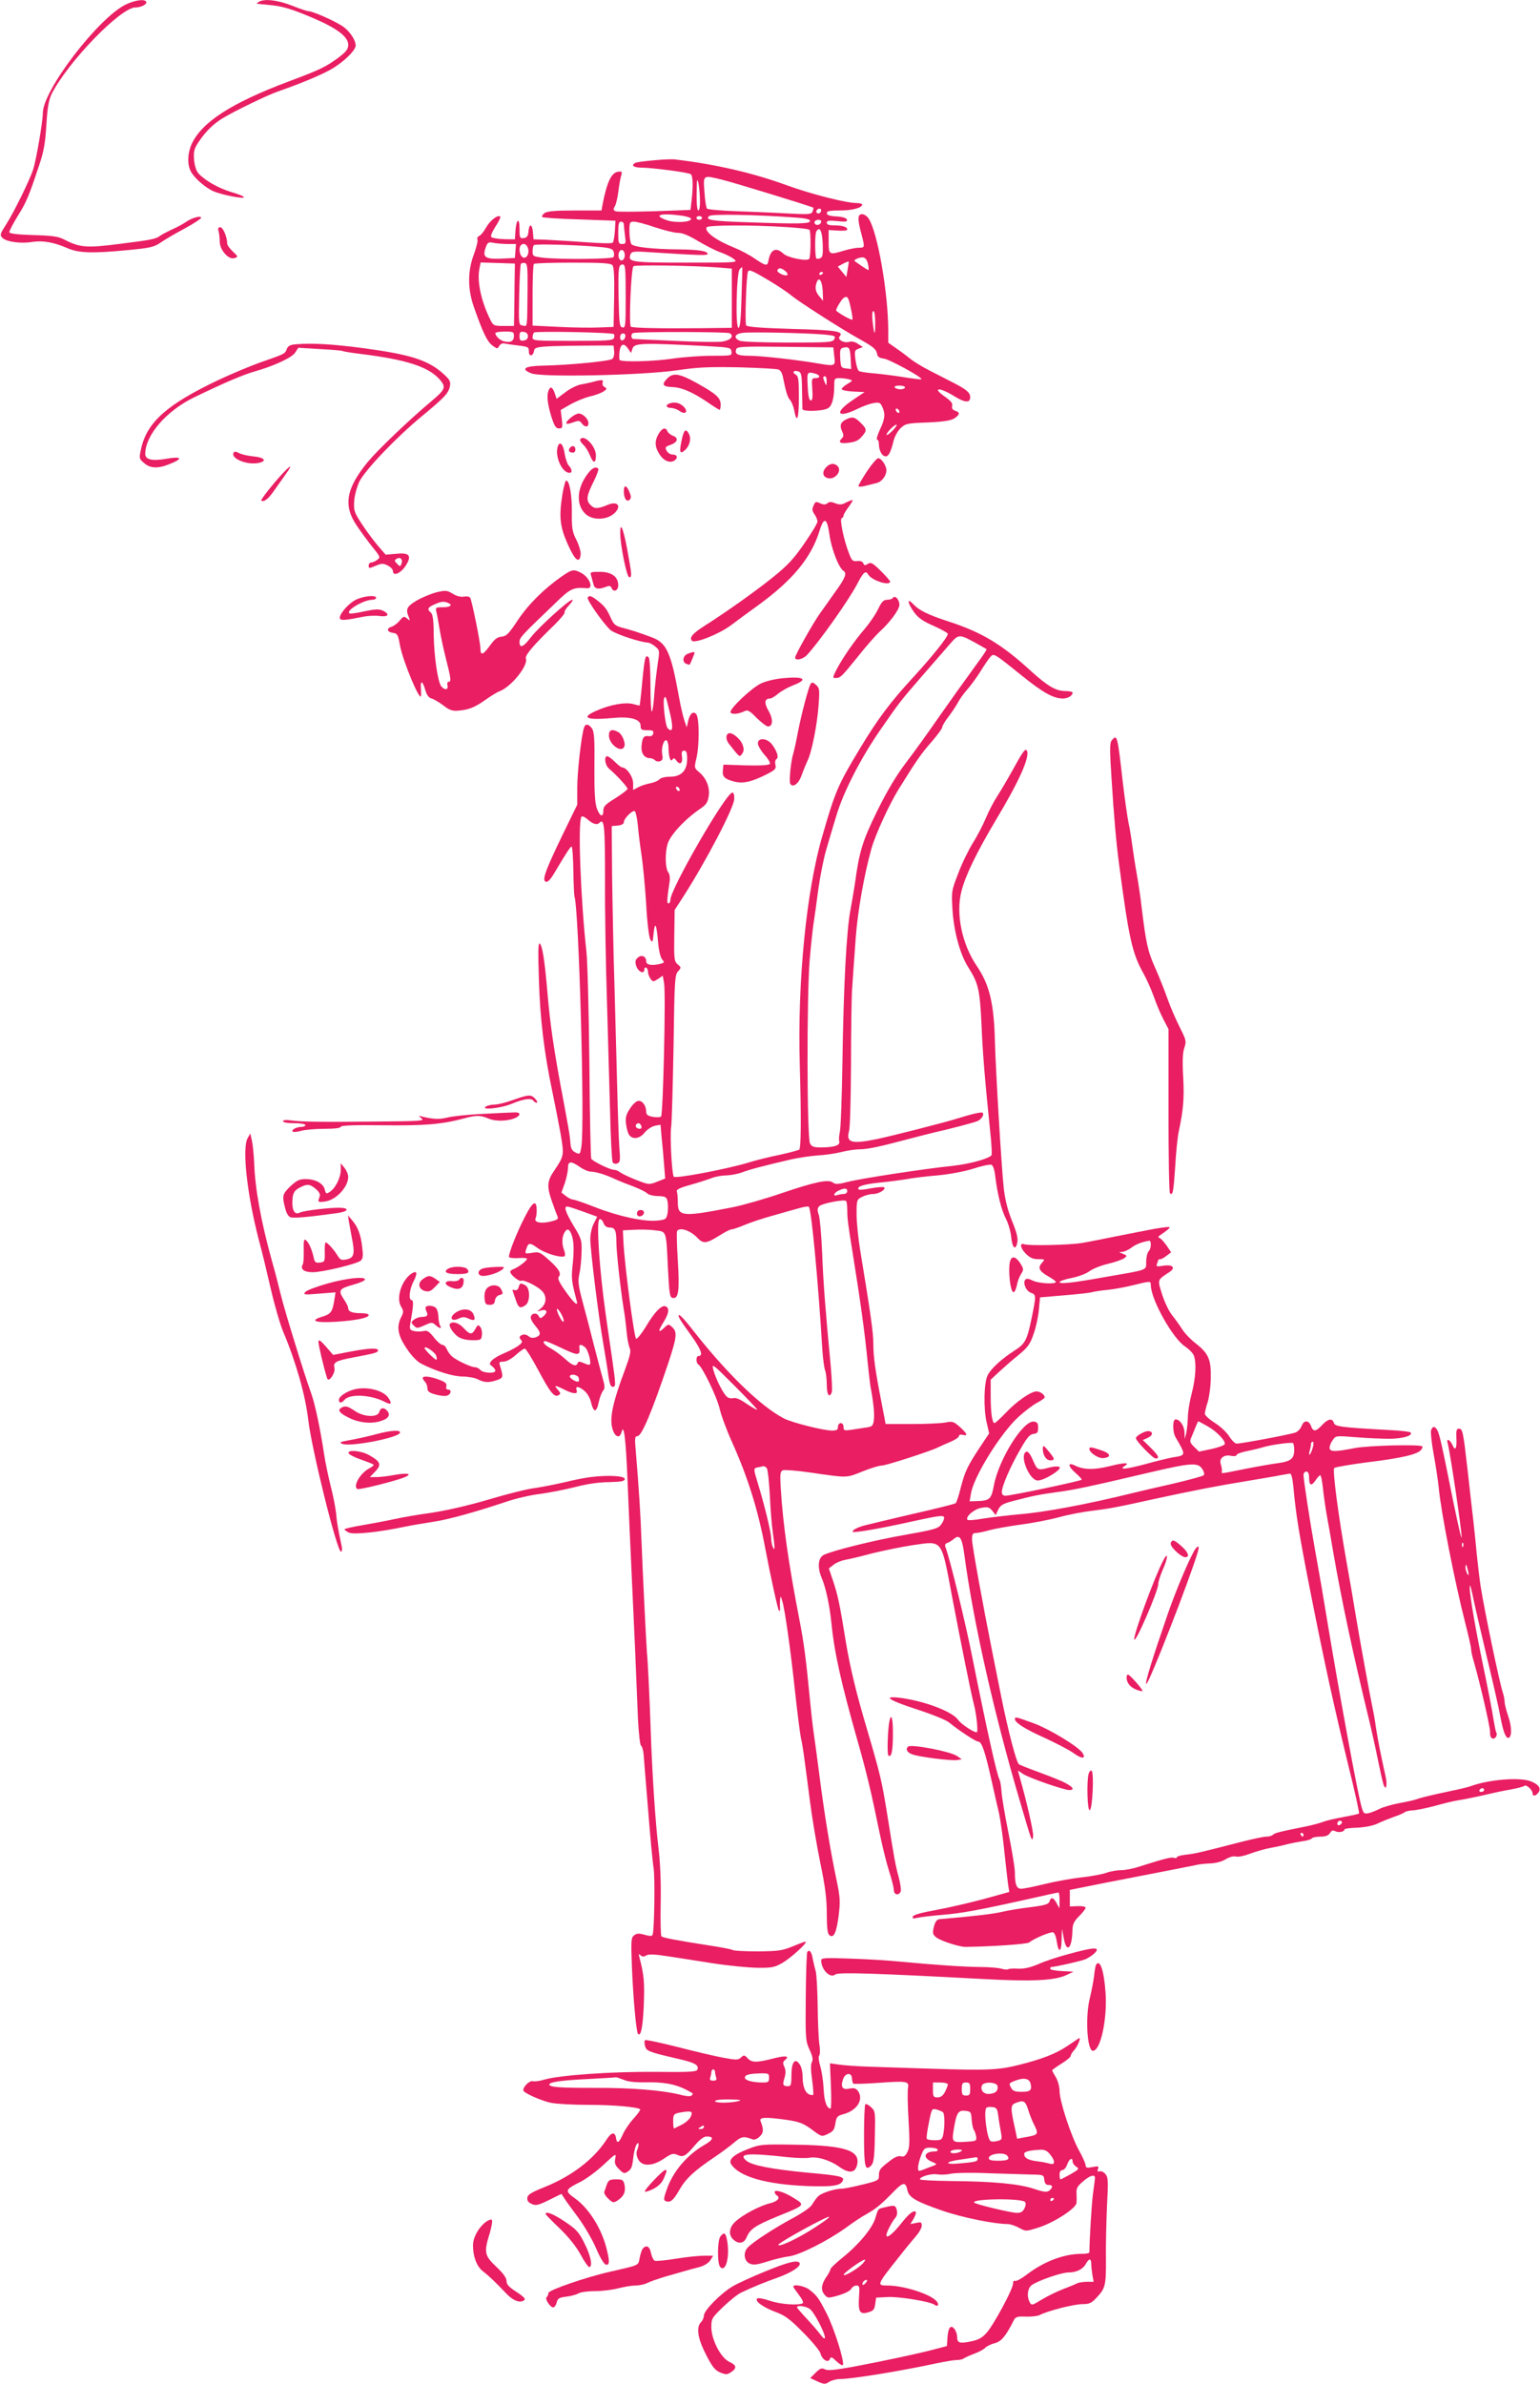 <?xml version="1.0" standalone="no"?>
<!DOCTYPE svg PUBLIC "-//W3C//DTD SVG 20010904//EN"
 "http://www.w3.org/TR/2001/REC-SVG-20010904/DTD/svg10.dtd">
<svg version="1.0" xmlns="http://www.w3.org/2000/svg"
 width="827pt" height="1280pt" viewBox="0 0 827 1280"
 preserveAspectRatio="xMidYMid meet">
<g transform="translate(0,1280) scale(0.1,-0.1)"
fill="#e91e63" stroke="none">
<path d="M678 12777 c-147 -69 -448 -461 -448 -584 0 -46 -36 -254 -52 -303
-18 -56 -104 -231 -144 -293 -34 -53 -36 -59 -21 -74 21 -21 96 -32 159 -22
58 9 116 -1 192 -34 60 -26 136 -28 329 -9 113 11 133 15 170 40 23 16 81 50
130 76 48 26 87 52 87 57 0 13 -50 0 -82 -23 -14 -10 -49 -29 -77 -41 -27 -13
-56 -28 -63 -34 -20 -16 -51 -22 -221 -43 -171 -22 -210 -19 -292 24 -33 17
-63 21 -167 24 -91 3 -128 8 -128 16 0 7 20 45 45 86 46 73 60 106 116 275 24
71 32 116 38 215 6 97 13 134 29 167 88 172 370 463 449 463 31 0 65 18 58 31
-10 15 -57 9 -107 -14z"/>
<path d="M1390 12790 c-8 -5 -13 -10 -10 -10 3 -1 30 -3 60 -6 78 -7 121 -20
244 -72 128 -55 186 -100 186 -142 0 -24 -10 -37 -52 -69 -70 -51 -96 -64
-267 -128 -309 -116 -468 -219 -522 -337 -22 -49 -24 -107 -5 -145 19 -37 80
-90 125 -109 46 -19 161 -41 161 -31 0 5 -30 17 -68 28 -70 21 -143 63 -176
100 -12 13 -21 41 -24 74 -3 45 0 58 26 97 37 55 79 96 129 126 65 39 242 125
296 143 114 40 215 81 278 115 68 37 139 104 139 132 0 27 -29 72 -63 98 -35
27 -166 86 -191 86 -8 0 -48 14 -89 30 -76 30 -148 38 -177 20z"/>
<path d="M3508 11939 c-48 -4 -92 -10 -98 -14 -23 -14 -7 -25 38 -25 58 -1
246 -25 261 -35 12 -7 14 -64 5 -141 l-6 -51 -193 -7 c-106 -3 -200 -4 -209 0
-13 5 -14 10 -4 27 7 12 15 49 19 82 4 33 11 71 15 83 6 21 4 23 -17 20 -36
-5 -60 -55 -84 -180 l-5 -28 -143 0 c-108 0 -148 -4 -163 -14 -10 -8 -16 -17
-12 -21 3 -4 93 -10 200 -13 l193 -7 -3 -55 c-2 -30 -7 -59 -12 -63 -4 -5 -72
-3 -151 3 -79 6 -173 11 -209 13 l-65 2 -3 38 c-4 46 -20 49 -24 5 -2 -25 -8
-34 -25 -36 -21 -3 -23 0 -23 49 0 64 -17 55 -22 -11 l-3 -45 -58 1 c-32 1
-63 6 -68 11 -6 6 3 27 22 57 17 26 29 50 25 53 -12 12 -54 -20 -76 -59 -12
-22 -29 -42 -37 -45 -8 -3 -12 -12 -9 -19 3 -8 -6 -43 -19 -79 -34 -89 -34
-186 -1 -281 49 -140 72 -187 99 -208 27 -20 29 -20 38 -3 6 10 18 16 27 13 9
-2 43 -7 75 -11 53 -6 57 -8 57 -32 0 -30 24 -26 28 5 4 23 27 25 365 27 l62
0 3 -31 c2 -17 -3 -36 -10 -41 -14 -12 -229 -33 -372 -36 -99 -2 -122 -17 -64
-41 52 -23 597 -11 783 16 116 17 173 19 335 16 107 -3 202 -8 211 -12 10 -4
19 -19 22 -34 18 -89 26 -114 40 -130 8 -9 18 -34 22 -55 14 -75 25 -46 25 67
0 99 -2 116 -17 125 -22 12 -11 25 14 17 16 -5 19 -18 20 -98 1 -51 2 -98 2
-104 1 -15 109 -12 137 4 22 12 34 55 34 125 0 34 2 37 28 37 15 0 37 -3 50
-6 23 -7 23 -7 -7 -25 -17 -10 -31 -23 -31 -28 0 -6 28 -11 61 -13 l62 -3 -67
-45 c-99 -67 -79 -98 29 -45 28 14 67 28 86 31 31 5 36 3 47 -20 17 -39 15
-65 -13 -123 -13 -29 -20 -53 -15 -53 6 0 10 -12 10 -26 0 -33 17 -64 36 -64
16 0 28 23 43 85 6 23 23 53 38 67 26 24 36 26 145 30 86 4 124 10 143 22 30
20 32 32 4 41 -14 5 -19 13 -16 26 4 14 -7 27 -41 51 -69 48 -27 50 49 3 61
-38 89 -40 89 -7 0 24 -20 41 -90 77 -30 15 -87 45 -127 65 -39 20 -85 48
-101 61 -16 13 -50 39 -75 56 l-47 33 0 62 c0 204 -57 531 -105 604 -8 13 -24
24 -35 24 -25 0 -26 -24 -5 -103 20 -76 20 -77 -13 -77 -16 0 -51 -7 -78 -15
-82 -25 -84 -24 -84 48 l0 62 50 -3 c29 -2 50 0 50 6 0 14 -26 22 -71 22 -27
0 -39 4 -39 14 0 12 11 13 56 9 46 -5 56 -3 52 8 -3 9 -23 15 -56 17 -37 2
-52 7 -52 18 0 11 16 14 70 14 66 0 120 14 120 32 0 4 -14 8 -31 8 -55 0 -243
48 -370 94 -186 68 -385 114 -604 140 -16 2 -69 0 -117 -5z m251 -216 c1 -29
-3 -53 -9 -53 -6 0 -10 37 -9 93 1 76 3 85 10 52 4 -22 8 -64 8 -92z m123 111
c55 -13 479 -143 486 -149 1 -1 -1 -10 -4 -20 -7 -16 -18 -17 -133 -11 -69 4
-193 9 -276 12 -82 3 -154 9 -158 14 -5 4 -11 44 -14 89 -7 94 -10 92 99 65z
m528 -162 c0 -13 -12 -22 -22 -16 -10 6 -1 24 13 24 5 0 9 -4 9 -8z m-747 -30
c26 -4 48 -11 48 -17 0 -18 -83 -23 -128 -8 -81 28 -38 41 80 25z m595 -9 c67
-4 92 -10 92 -19 0 -16 -55 -17 -342 -7 -188 6 -227 13 -198 34 15 10 241 7
448 -8z m-488 -3 c0 -5 -7 -10 -15 -10 -8 0 -15 5 -15 10 0 6 7 10 15 10 8 0
15 -4 15 -10z m640 -19 c0 -14 -18 -23 -30 -16 -6 4 -8 11 -5 16 8 12 35 12
35 0z m-1060 -15 c0 -7 3 -34 6 -60 6 -42 5 -46 -15 -46 -19 0 -21 5 -21 60 0
47 3 60 15 60 8 0 15 -6 15 -14z m167 -16 c48 -16 104 -30 123 -30 25 0 59
-14 110 -45 41 -24 95 -52 120 -60 25 -9 56 -24 70 -35 25 -20 25 -20 -256
-20 -296 0 -314 3 -298 45 6 15 18 17 103 11 282 -18 311 -18 311 -9 0 15 -50
23 -149 24 -147 1 -251 13 -261 29 -5 8 -10 39 -10 68 0 48 2 52 24 52 14 0
64 -13 113 -30z m705 1 c64 -4 121 -10 125 -15 8 -8 7 -141 -1 -155 -10 -16
-115 5 -139 27 -40 38 -70 23 -81 -40 -5 -28 -14 -26 -75 15 -27 19 -75 44
-107 57 -100 40 -163 87 -149 110 7 12 244 13 427 1z m196 -89 c2 -59 0 -73
-13 -78 -9 -4 -18 -4 -21 -2 -8 9 -9 133 0 146 18 29 31 3 34 -66z m-1691 -2
l44 0 -3 -37 -3 -38 -60 -3 c-102 -5 -117 5 -95 64 9 23 14 26 41 20 18 -3 51
-6 76 -6z m109 -25 c8 -32 -13 -60 -32 -44 -15 12 -19 51 -7 62 14 15 33 6 39
-18z m386 9 c54 -5 69 -10 73 -25 4 -10 3 -23 0 -29 -7 -11 -275 -14 -374 -4
-58 7 -61 8 -61 34 0 15 3 30 7 34 8 8 238 1 355 -10z m133 -44 c0 -27 -22
-39 -31 -16 -8 22 3 49 19 43 6 -2 12 -14 12 -27z m1306 -47 c4 -18 5 -33 2
-33 -2 0 -18 10 -36 22 -18 13 -34 24 -37 26 -10 6 26 22 45 20 13 -2 21 -14
26 -35z m-109 -29 l-7 -41 -23 28 -23 28 28 15 c15 8 29 13 30 12 2 -1 -1 -20
-5 -42z m-1789 -89 c0 -66 -2 -141 -2 -167 l-1 -48 -55 0 c-50 0 -56 2 -69 28
-50 97 -75 208 -62 277 l7 36 92 -3 92 -3 -2 -120z m70 -15 c-2 -218 0 -202
-25 -198 -23 3 -23 4 -20 163 2 88 6 164 9 168 3 4 12 7 21 5 14 -3 16 -21 15
-138z m456 126 c8 -9 11 -64 9 -172 l-3 -159 -75 -3 c-41 -2 -139 -1 -217 3
l-143 7 0 162 c0 90 3 166 7 169 3 4 97 7 208 7 160 0 205 -3 214 -14z m71
-167 c0 -157 -1 -170 -17 -167 -16 3 -18 20 -21 158 -3 165 -1 180 23 180 13
0 15 -24 15 -171z m498 155 l72 -6 0 -159 0 -159 -177 -2 c-204 -2 -354 1
-365 8 -12 8 1 317 14 325 12 8 328 3 456 -7z m124 -161 c-3 -116 -8 -163 -16
-163 -18 0 -11 295 6 314 7 8 14 13 14 12 1 0 -1 -74 -4 -163z m234 143 c10
-8 16 -18 12 -22 -11 -10 -60 14 -53 26 8 14 18 13 41 -4z m-83 -54 c43 -26
96 -61 116 -78 41 -34 273 -183 373 -238 71 -40 84 -51 89 -80 3 -12 14 -19
34 -21 28 -2 211 -102 203 -111 -2 -2 -42 3 -88 10 -47 8 -119 17 -160 21 -42
3 -81 9 -87 13 -7 4 -15 31 -19 60 -6 48 -5 52 17 60 l23 9 -27 17 c-15 11
-34 15 -46 11 -29 -9 -66 12 -52 29 23 27 -17 34 -254 40 -168 5 -242 11 -248
19 -8 12 1 275 10 290 7 11 24 4 116 -51z m287 44 c0 -3 -4 -8 -10 -11 -5 -3
-10 -1 -10 4 0 6 5 11 10 11 6 0 10 -2 10 -4z m-2 -97 l2 -54 -20 24 c-21 24
-25 47 -14 76 12 32 29 8 32 -46z m151 -94 c7 -31 11 -59 8 -61 -5 -5 -87 42
-87 50 0 11 30 60 41 67 20 12 25 5 38 -56z m131 -77 c0 -74 -5 -73 -14 5 -4
36 -2 57 4 57 6 0 10 -27 10 -62z m-1940 -72 c0 -27 -18 -37 -52 -29 -23 5
-48 29 -48 45 0 4 23 8 50 8 46 0 50 -2 50 -24z m75 -1 c0 -13 -8 -21 -22 -23
-19 -3 -23 1 -23 23 0 22 4 26 23 23 14 -2 22 -10 22 -23z m462 11 c3 -3 3
-12 0 -21 -6 -13 -37 -15 -222 -15 -202 0 -215 1 -215 18 0 10 3 22 8 27 8 8
420 1 429 -9z m622 5 c25 -16 4 -38 -41 -45 -24 -3 -137 -2 -253 4 -115 5
-216 10 -222 10 -15 0 -17 27 -3 32 24 8 506 7 519 -1z m508 -7 c57 -6 62 -8
53 -25 -9 -17 -27 -18 -246 -18 -129 0 -246 4 -260 9 -37 15 -30 38 14 43 44
6 351 -1 439 -9z m-1069 -11 c-5 -25 -28 -28 -28 -4 0 12 6 21 16 21 9 0 14
-7 12 -17z m437 -51 c125 -7 130 -8 133 -29 3 -23 2 -23 -106 -23 -60 0 -153
-7 -208 -15 -104 -16 -280 -20 -287 -7 -2 4 -2 24 0 45 6 42 23 48 46 15 l16
-23 7 22 c9 32 46 33 399 15z m685 -54 c7 -55 7 -55 -95 -38 -110 19 -299 40
-362 40 -63 0 -79 9 -69 36 5 13 40 15 263 12 l258 -3 5 -47z m88 -12 l3 -57
-28 3 c-26 3 -28 6 -31 55 -2 43 0 52 15 56 33 8 38 1 41 -57z m-190 -82 c28
-8 29 -24 1 -24 -20 0 -21 -4 -17 -60 3 -43 1 -60 -8 -60 -8 0 -14 23 -16 68
-5 87 -5 88 40 76z m61 -41 c0 -25 -1 -26 -9 -8 -12 27 -12 35 0 35 6 0 10
-12 9 -27z m421 -33 c0 -5 -11 -10 -24 -10 -14 0 -28 5 -31 10 -4 6 7 10 24
10 17 0 31 -4 31 -10z m-30 -131 c0 -6 -4 -7 -10 -4 -5 3 -10 11 -10 16 0 6 5
7 10 4 6 -3 10 -11 10 -16z m-35 -99 c-16 -16 -31 -28 -33 -25 -7 7 39 55 52
55 5 0 -3 -13 -19 -30z"/>
<path d="M1174 11558 c3 -13 6 -38 6 -55 0 -45 47 -98 78 -89 22 7 22 8 -8 36
-16 15 -30 34 -30 42 0 35 -22 88 -37 88 -11 0 -14 -6 -9 -22z"/>
<path d="M1592 10952 c-34 -3 -45 -8 -52 -26 -10 -26 -8 -25 -143 -72 -53 -19
-154 -61 -224 -94 -276 -131 -383 -226 -415 -368 -12 -54 -11 -55 16 -78 34
-30 77 -31 145 -2 66 27 54 39 -25 25 -77 -13 -114 -5 -114 26 0 100 113 231
261 303 161 78 264 122 324 139 106 30 203 75 220 102 l17 26 115 -7 c63 -3
118 -8 122 -10 4 -3 47 -10 97 -16 249 -31 364 -69 425 -137 36 -42 32 -53
-48 -120 -117 -98 -285 -259 -338 -323 -118 -144 -133 -236 -57 -345 22 -33
60 -84 84 -114 41 -51 42 -54 23 -67 -10 -8 -25 -14 -32 -14 -7 0 -13 -7 -13
-15 0 -18 0 -18 41 -1 29 12 37 12 61 0 16 -8 28 -21 28 -29 0 -32 43 -13 70
30 32 52 19 69 -51 62 l-58 -5 -44 51 c-24 29 -63 81 -86 117 -39 60 -42 69
-39 120 2 31 15 77 28 105 31 62 200 239 335 350 123 102 143 123 151 161 5
26 0 35 -35 67 -82 74 -177 104 -431 138 -160 21 -270 28 -358 21z m564 -1178
c-6 -17 -8 -17 -24 0 -15 15 -15 18 -2 26 19 12 35 -3 26 -26z"/>
<path d="M3581 10766 c-29 -31 -22 -42 30 -44 50 -2 108 -27 188 -81 33 -23
62 -41 65 -41 4 0 6 13 6 28 0 36 -23 57 -129 116 -94 52 -127 57 -160 22z"/>
<path d="M3185 10750 c-16 -4 -46 -11 -66 -14 -20 -4 -58 -22 -83 -42 l-47
-35 -10 30 c-12 34 -24 39 -33 15 -11 -28 -6 -71 14 -138 17 -54 25 -66 42
-66 19 0 20 4 15 50 l-6 49 52 30 c29 16 75 35 102 42 28 6 61 18 74 26 21 14
22 17 8 25 -9 4 -14 15 -11 23 7 17 -5 18 -51 5z"/>
<path d="M3593 10633 c-21 -8 -15 -23 10 -23 12 0 33 -7 46 -16 33 -24 50 -3
20 25 -22 20 -49 25 -76 14z"/>
<path d="M3063 10556 c-34 -30 -28 -40 16 -23 28 10 34 10 45 -6 17 -22 36
-22 36 1 0 23 -30 52 -53 52 -9 0 -29 -11 -44 -24z"/>
<path d="M4543 10548 c-29 -14 -35 -33 -21 -63 9 -19 9 -28 0 -37 -23 -23 -12
-31 35 -25 35 4 53 12 70 32 30 34 29 41 -6 76 -32 31 -43 34 -78 17z"/>
<path d="M3537 10471 c-23 -39 -21 -71 6 -112 24 -36 59 -48 82 -29 18 15 10
30 -15 30 -11 0 -24 9 -30 20 -10 18 -7 22 19 31 40 14 47 37 16 49 -14 5 -28
17 -31 25 -9 23 -28 18 -47 -14z"/>
<path d="M3660 10434 c-13 -63 -9 -75 19 -50 25 23 34 61 21 86 -17 33 -28 23
-40 -36z"/>
<path d="M3116 10441 c-3 -4 4 -17 15 -27 12 -11 28 -36 36 -56 19 -48 33 -49
33 -2 0 49 -65 116 -84 85z"/>
<path d="M2996 10405 c-18 -48 17 -135 57 -143 21 -4 22 16 1 39 -8 9 -18 39
-22 65 -7 48 -25 68 -36 39z"/>
<path d="M3061 10396 c-12 -14 -5 -26 16 -26 15 0 18 26 4 34 -5 3 -14 0 -20
-8z"/>
<path d="M1255 10370 c-19 -30 68 -67 130 -56 52 10 38 30 -26 36 -30 3 -64
11 -76 18 -15 8 -24 9 -28 2z"/>
<path d="M4656 10270 c-25 -38 -46 -74 -46 -79 0 -5 15 -5 38 1 20 5 47 12 60
15 27 6 52 39 52 68 0 26 -27 65 -44 65 -7 0 -34 -31 -60 -70z"/>
<path d="M4436 10291 c-25 -27 -17 -55 16 -59 35 -4 68 39 48 63 -17 21 -43
19 -64 -4z"/>
<path d="M1475 10210 c-42 -50 -75 -94 -72 -97 12 -11 37 7 66 49 17 24 44 62
61 86 56 77 25 55 -55 -38z"/>
<path d="M3157 10258 c-60 -79 -65 -168 -13 -217 45 -42 138 -31 170 21 18 30
-7 45 -47 29 -58 -24 -74 -24 -96 -2 -25 25 -22 49 20 132 15 31 25 59 22 63
-14 13 -33 4 -56 -26z"/>
<path d="M3021 10151 c-20 -124 -15 -176 27 -271 39 -88 64 -109 70 -58 2 15
-8 50 -22 78 -23 45 -26 63 -25 149 1 93 -13 171 -30 171 -5 0 -13 -31 -20
-69z"/>
<path d="M3350 10163 c0 -39 16 -61 31 -46 9 9 9 19 -1 42 -16 38 -30 40 -30
4z"/>
<path d="M4545 10103 c-23 -13 -35 -14 -59 -5 -22 9 -33 9 -43 0 -10 -8 -20
-8 -39 0 -22 11 -26 9 -35 -12 -9 -19 -8 -29 5 -47 9 -13 16 -31 16 -39 0 -9
-32 -62 -71 -118 -56 -82 -89 -117 -167 -180 -94 -76 -255 -190 -369 -262 -64
-41 -83 -64 -67 -80 16 -16 146 36 209 83 28 21 95 71 151 111 182 133 280
252 325 396 24 79 41 71 54 -25 11 -75 50 -175 75 -190 19 -12 10 -38 -45
-113 -30 -43 -67 -95 -83 -117 -36 -51 -132 -221 -132 -235 0 -19 41 -10 63
13 65 69 228 299 272 385 31 60 44 71 57 48 18 -32 118 -64 118 -38 0 4 -23
30 -50 57 -44 43 -53 48 -69 38 -16 -10 -20 -9 -25 3 -4 10 -16 14 -33 12 -24
-3 -29 2 -44 42 -28 71 -51 184 -39 188 5 2 10 8 10 14 0 6 12 26 26 45 14 19
24 36 23 38 -2 2 -17 -4 -34 -12z"/>
<path d="M3331 9933 c1 -65 34 -226 47 -231 17 -5 15 15 -10 150 -22 117 -39
153 -37 81z"/>
<path d="M3019 9707 c-97 -67 -182 -152 -238 -236 -49 -74 -61 -86 -87 -89
-24 -2 -39 -14 -63 -48 -37 -51 -51 -55 -51 -16 0 33 -46 257 -55 273 -4 6
-19 9 -34 6 -16 -3 -38 2 -59 15 -31 19 -38 20 -89 8 -30 -8 -78 -28 -107 -45
-52 -31 -59 -46 -40 -90 7 -18 6 -19 -10 -5 -17 13 -20 12 -40 -12 -11 -14
-31 -29 -44 -33 -29 -9 -23 -29 10 -33 22 -3 26 -10 36 -67 16 -86 109 -308
113 -270 1 6 0 26 -1 45 -2 42 11 32 25 -18 7 -23 18 -38 30 -41 10 -2 39 -18
63 -36 36 -28 50 -33 85 -30 56 5 86 17 147 60 28 20 61 40 73 44 64 25 155
139 141 176 -6 16 39 70 156 183 30 30 54 59 52 64 -2 6 9 24 24 39 15 16 23
29 17 29 -18 0 -181 -148 -221 -200 -41 -54 -62 -63 -62 -27 0 24 7 32 189
206 85 83 98 89 174 83 37 -3 13 59 -33 83 -39 20 -48 19 -101 -18z m-615
-143 c30 -11 16 -24 -25 -24 -40 0 -41 -1 -35 -27 4 -16 11 -57 17 -93 6 -36
20 -101 31 -145 30 -118 32 -135 18 -135 -7 0 -10 -8 -7 -20 6 -24 -15 -27
-33 -5 -19 23 -39 160 -41 277 0 79 -5 110 -15 119 -22 18 -17 29 19 44 36 16
49 18 71 9z"/>
<path d="M3175 9708 c3 -13 9 -33 12 -45 6 -25 26 -29 66 -14 19 8 27 6 31 -5
10 -26 36 -16 36 14 0 46 -36 72 -99 72 -51 0 -53 -1 -46 -22z"/>
<path d="M1905 9577 c-42 -24 -89 -83 -79 -99 7 -10 36 -7 124 11 25 5 64 7
88 4 48 -7 58 10 17 29 -20 9 -41 8 -98 -4 -39 -9 -76 -14 -80 -11 -23 14 74
72 121 73 12 0 22 5 22 10 0 18 -74 10 -115 -13z"/>
<path d="M3156 9592 c-7 -11 88 -145 123 -175 26 -21 161 -66 202 -67 8 -1 25
-10 38 -21 24 -20 24 -21 12 -99 -6 -44 -15 -118 -18 -165 -3 -47 -9 -85 -13
-85 -4 0 -7 63 -7 141 0 83 -4 144 -10 150 -17 17 -21 2 -34 -131 -6 -69 -13
-126 -14 -127 -1 -2 -16 2 -34 7 -42 12 -126 -3 -199 -36 -87 -38 -53 -52 97
-38 87 8 141 -8 141 -41 0 -22 4 -25 36 -25 28 0 35 -3 32 -17 -2 -12 -11 -17
-25 -15 -26 4 -34 -8 -38 -54 -3 -37 15 -64 44 -64 9 0 22 -5 28 -11 7 -7 19
-9 29 -5 12 5 15 14 10 36 -6 35 9 84 24 75 5 -3 10 -21 10 -38 0 -48 11 -82
21 -65 6 10 11 9 22 -6 19 -26 35 -13 29 24 -3 23 0 30 12 30 12 0 16 -10 16
-45 0 -63 -32 -95 -93 -95 -26 0 -49 -6 -56 -14 -7 -8 -28 -17 -49 -21 -20 -4
-49 -13 -64 -21 l-28 -15 0 36 c0 35 -35 85 -59 85 -5 0 -23 14 -39 30 -17 17
-35 30 -41 30 -19 0 -12 -49 10 -67 42 -36 99 -98 99 -108 0 -5 -30 -28 -65
-50 -55 -34 -65 -44 -65 -68 0 -39 -20 -30 -36 16 -9 27 -13 93 -12 220 2 143
-1 187 -12 205 -18 26 -37 29 -44 5 -15 -49 -36 -238 -36 -320 l0 -93 -79
-162 c-88 -183 -108 -235 -94 -249 10 -10 26 4 48 41 67 113 90 148 95 145 4
-3 8 -61 9 -130 1 -69 4 -131 6 -138 24 -71 56 -1228 37 -1344 -7 -41 -8 -42
-32 -30 -18 9 -25 21 -27 52 -3 43 -8 70 -53 310 -39 212 -56 332 -70 495 -15
174 -27 251 -41 264 -9 8 -10 -40 -5 -192 6 -211 28 -391 71 -597 14 -66 34
-169 45 -229 20 -120 20 -120 -34 -201 -38 -55 -40 -84 -13 -162 13 -37 27
-75 31 -84 6 -13 -1 -18 -33 -26 -53 -14 -95 -6 -85 16 8 17 8 71 0 78 -10 11
-28 -12 -60 -75 -47 -93 -88 -200 -82 -211 3 -4 26 -7 51 -5 25 2 45 0 45 -4
0 -10 -47 -46 -72 -55 -10 -3 -18 -10 -18 -15 0 -15 48 -54 59 -48 12 8 84
-27 111 -54 27 -27 25 -67 -2 -91 l-23 -20 22 6 c29 8 37 -8 14 -29 -18 -16
-20 -16 -29 0 -11 20 -42 13 -42 -10 0 -8 11 -28 25 -44 31 -37 31 -50 3 -61
-16 -6 -28 -4 -39 5 -9 8 -24 12 -33 8 -19 -7 -20 -16 -5 -31 12 -12 -26 -39
-101 -71 -25 -11 -52 -27 -60 -37 -13 -15 -12 -19 3 -30 9 -7 17 -17 17 -24 0
-16 -66 -13 -80 4 -7 8 -20 15 -29 15 -22 0 -100 37 -125 59 -10 9 -22 26 -27
39 -5 12 -15 22 -23 22 -8 0 -29 18 -46 40 -26 33 -36 39 -56 34 -13 -3 -36
-3 -50 0 -24 6 -26 10 -20 44 16 89 18 122 7 122 -18 0 -13 58 10 101 22 44
19 60 -9 43 -54 -34 -86 -130 -59 -177 15 -25 15 -31 2 -57 -27 -52 -19 -99
28 -168 26 -40 56 -71 79 -83 78 -40 171 -69 223 -69 29 0 66 -7 81 -15 35
-18 60 -19 103 -4 34 12 35 15 16 77 -6 19 -4 22 19 22 16 0 41 14 65 35 21
19 43 35 49 35 6 0 38 -51 71 -113 66 -124 88 -151 111 -137 12 7 11 12 -4 29
-24 26 -16 26 34 1 47 -24 74 -26 67 -5 -10 24 8 25 38 1 18 -14 33 -39 39
-65 14 -56 29 -56 41 0 5 25 16 53 23 62 11 13 11 25 -2 69 -8 29 -29 109 -47
178 -17 69 -44 172 -60 230 -24 90 -26 112 -18 150 6 25 11 77 12 115 2 67 0
74 -42 143 -46 77 -56 109 -31 104 8 -1 47 -14 86 -28 l71 -26 -18 -36 c-11
-20 -19 -57 -19 -84 0 -59 44 -417 70 -563 10 -60 23 -137 27 -170 6 -43 12
-60 23 -60 18 0 18 4 -4 160 -10 66 -24 165 -32 220 -35 244 -53 508 -35 519
6 4 15 -3 21 -18 7 -18 17 -26 34 -26 29 0 36 -16 36 -80 0 -50 22 -249 39
-355 6 -33 13 -89 16 -125 3 -36 11 -74 16 -86 9 -17 3 -41 -25 -118 -61 -161
-81 -249 -70 -304 10 -53 41 -72 52 -30 12 49 23 -37 32 -262 5 -124 14 -328
20 -455 6 -126 15 -333 21 -460 5 -126 12 -291 15 -365 4 -74 11 -138 16 -141
6 -4 12 -24 14 -45 2 -22 12 -154 24 -294 11 -140 24 -284 30 -319 8 -55 4
-327 -5 -357 -3 -9 -14 -9 -43 -1 -32 9 -44 8 -58 -4 -15 -12 -16 -30 -10
-178 6 -155 23 -341 32 -350 15 -16 26 34 31 150 5 126 2 165 -24 264 -4 16
-3 17 7 8 9 -8 17 -9 30 -1 12 8 45 7 121 -5 57 -9 167 -26 244 -38 77 -12
181 -22 230 -23 82 -1 94 2 138 27 44 26 132 105 124 113 -1 2 -32 -9 -67 -24
-59 -24 -77 -27 -190 -28 -69 0 -129 3 -135 7 -5 4 -57 14 -115 23 -193 30
-260 43 -268 51 -4 4 -6 84 -4 178 2 111 -2 217 -12 297 -16 133 -33 384 -41
615 -6 179 -16 390 -21 435 -4 52 -22 413 -29 595 -5 145 -13 269 -31 488 -6
66 -5 77 9 77 23 0 78 131 165 390 47 142 50 169 22 195 -20 18 -21 18 -45 -5
-32 -30 -32 -16 0 35 28 46 31 73 9 82 -21 8 -59 -30 -106 -110 -23 -37 -46
-66 -52 -64 -10 3 -61 388 -68 517 l-3 65 60 3 c33 2 84 1 112 -3 64 -8 60 3
70 -205 7 -136 10 -155 25 -158 32 -6 38 38 28 199 -5 83 -7 155 -4 160 14 23
73 3 111 -38 29 -31 48 -29 113 12 30 19 60 35 68 35 8 0 40 11 71 24 31 13
99 36 151 50 52 15 116 33 142 40 27 8 50 11 52 7 14 -22 50 -401 72 -765 3
-49 10 -100 15 -113 5 -13 9 -49 9 -79 0 -52 14 -72 27 -38 3 9 0 73 -6 142
-29 304 -40 448 -46 607 -4 94 -12 185 -18 203 -9 26 -8 35 3 47 15 14 128 37
143 28 4 -2 7 -25 7 -51 0 -44 4 -75 29 -229 41 -254 66 -434 80 -583 6 -58
13 -116 15 -130 16 -84 23 -150 19 -182 -5 -34 -8 -37 -44 -42 -21 -3 -57 -9
-79 -12 -36 -5 -40 -4 -40 15 0 12 -6 21 -15 21 -8 0 -15 -9 -15 -20 0 -16 -7
-20 -32 -20 -46 0 -216 43 -258 65 -127 66 -314 248 -504 493 -27 34 -53 62
-58 62 -12 0 1 -23 67 -114 51 -72 63 -106 35 -106 -13 0 -13 -37 0 -45 22
-13 100 -175 114 -235 8 -36 37 -115 65 -177 87 -193 142 -369 181 -578 29
-152 67 -325 73 -332 4 -4 7 2 6 13 -1 10 -1 30 0 44 3 24 3 24 12 -5 14 -45
45 -265 69 -490 12 -110 26 -220 31 -245 6 -24 14 -76 19 -115 5 -38 19 -141
30 -228 11 -86 36 -234 55 -327 27 -130 35 -194 35 -274 0 -75 4 -107 14 -115
23 -19 38 13 50 106 9 76 8 97 -12 192 -32 151 -66 359 -91 556 -12 94 -26
197 -31 230 -5 33 -14 112 -20 175 -21 219 -32 306 -57 435 -59 303 -88 511
-100 702 -5 82 -3 94 12 100 10 3 75 -2 144 -12 207 -30 194 -30 284 6 45 18
91 32 102 31 19 -1 270 80 303 98 10 5 38 18 65 29 26 11 47 25 47 32 0 6 8 9
20 6 30 -8 24 7 -16 43 -33 29 -40 31 -78 23 -22 -4 -104 -8 -181 -8 l-139 0
-21 110 c-35 178 -45 251 -45 321 0 60 -15 164 -70 498 -11 65 -20 154 -20
197 0 77 1 79 30 94 16 8 42 15 58 15 31 0 71 24 60 36 -4 3 -35 1 -69 -5 -33
-7 -64 -10 -67 -7 -15 15 23 28 109 37 52 5 119 14 149 19 30 6 105 15 165 20
65 6 143 21 192 36 45 15 89 24 97 21 9 -4 17 -27 21 -64 11 -92 33 -180 57
-226 12 -23 25 -66 28 -96 6 -61 24 -78 33 -31 5 22 -3 54 -29 117 -24 61 -37
114 -44 177 -13 127 -42 612 -47 781 -5 209 -29 308 -98 410 -79 116 -113 280
-82 400 22 87 82 209 184 381 128 213 186 344 167 375 -8 13 -23 -8 -81 -114
-25 -45 -60 -104 -78 -132 -18 -27 -45 -79 -60 -115 -15 -36 -46 -97 -71 -136
-24 -39 -60 -113 -79 -165 -36 -92 -36 -96 -30 -194 8 -119 41 -240 86 -310
53 -84 61 -117 70 -310 7 -161 18 -291 49 -594 5 -51 7 -97 5 -102 -12 -19
-118 -48 -210 -58 -156 -16 -493 -68 -563 -86 -50 -13 -66 -14 -78 -4 -24 20
-98 4 -275 -56 -90 -31 -209 -65 -264 -76 -269 -53 -295 -51 -295 25 0 24 -2
51 -5 59 -5 10 14 20 72 36 43 12 95 29 116 37 20 8 56 14 80 14 23 1 60 8 82
16 38 15 106 33 260 69 39 9 104 19 145 22 41 2 100 11 131 19 31 8 74 14 95
14 41 0 108 14 239 49 44 12 116 30 160 41 101 23 203 50 233 61 22 9 39 35
29 45 -5 6 -57 -6 -137 -31 -70 -22 -357 -95 -435 -111 -134 -27 -163 -18
-145 46 5 17 9 173 10 348 0 174 3 353 5 397 5 79 8 116 20 285 10 145 46 346
85 485 22 77 96 238 147 320 97 156 119 188 177 254 31 36 56 70 56 77 0 7 15
33 34 57 19 25 42 60 51 77 9 17 31 48 49 68 18 20 50 64 71 97 20 33 44 68
53 78 19 21 18 22 168 -99 114 -92 170 -123 220 -124 29 0 54 15 54 32 0 4
-16 8 -36 8 -53 0 -95 24 -187 107 -158 145 -265 209 -447 268 -105 34 -156
59 -186 92 -35 37 -31 6 5 -44 22 -30 47 -48 105 -73 42 -19 76 -38 76 -43 0
-17 -80 -117 -185 -232 -122 -132 -191 -224 -285 -380 -119 -197 -134 -231
-203 -470 -87 -297 -135 -783 -122 -1232 8 -286 7 -445 -3 -455 -4 -3 -52 -16
-107 -28 -55 -11 -130 -30 -168 -42 -117 -35 -391 -87 -399 -75 -10 17 -21
215 -14 265 4 26 9 220 13 432 5 356 7 387 24 405 18 20 18 21 -2 38 -18 16
-20 28 -18 155 l2 137 45 69 c122 190 272 476 275 526 1 22 -3 35 -10 35 -34
0 -333 -518 -333 -576 0 -11 -5 -19 -10 -19 -10 0 -8 23 6 118 3 19 0 39 -6
47 -18 21 -20 107 -4 157 16 48 94 132 177 188 29 20 38 33 43 66 7 48 -13 97
-53 130 -25 21 -25 23 -13 74 16 66 16 216 -1 236 -16 19 -35 3 -44 -39 l-7
-32 -12 35 c-7 19 -21 78 -30 130 -43 238 -66 288 -144 318 -64 24 -116 41
-160 52 -37 10 -46 17 -62 53 -22 49 -34 64 -74 95 -31 24 -42 27 -50 14z
m2084 -244 c30 -17 56 -32 58 -33 2 -1 -13 -25 -32 -51 -111 -153 -153 -212
-235 -329 -49 -71 -124 -175 -166 -230 -53 -70 -100 -149 -155 -260 -79 -161
-96 -218 -119 -389 -5 -33 -16 -97 -24 -141 -21 -109 -37 -402 -43 -815 -3
-190 -9 -360 -14 -377 -4 -18 -6 -41 -3 -51 5 -22 -28 -32 -103 -32 -34 0 -46
5 -54 21 -17 31 -18 794 -2 984 7 83 17 175 22 205 5 30 16 111 25 180 10 69
28 161 41 205 13 44 37 127 55 185 39 131 133 314 245 474 98 141 95 137 221
283 54 62 118 135 142 163 49 57 51 57 141 8z m-1641 -382 c18 -76 13 -103
-14 -75 -13 15 -28 153 -17 164 8 8 8 6 31 -89z m51 -407 c0 -6 -4 -7 -10 -4
-5 3 -10 11 -10 16 0 6 5 7 10 4 6 -3 10 -11 10 -16z m-225 -187 c3 -37 12
-110 20 -162 8 -52 19 -170 25 -263 5 -99 15 -176 22 -190 12 -20 13 -18 18
33 7 68 16 49 24 -49 4 -45 13 -82 22 -92 13 -15 13 -17 -8 -23 -48 -12 -78
-7 -78 14 0 27 -27 37 -47 17 -12 -11 -13 -22 -6 -44 11 -31 43 -45 43 -18 0
9 5 13 10 10 6 -3 10 -14 10 -24 0 -9 6 -25 13 -35 13 -18 15 -18 40 -2 l26
18 7 -39 c10 -51 -5 -706 -16 -717 -5 -5 -25 -5 -44 -2 -27 5 -36 12 -36 27 0
32 -19 59 -40 59 -12 0 -30 -16 -46 -40 -22 -33 -26 -48 -22 -85 3 -25 11 -52
18 -60 20 -24 56 -18 82 15 13 16 37 32 54 36 l31 6 6 -69 c4 -37 10 -102 13
-144 l6 -76 -43 -17 c-43 -17 -44 -17 -114 10 -38 15 -77 34 -86 41 -8 7 -23
13 -33 13 -20 0 -112 45 -121 59 -3 6 -8 238 -10 516 -3 278 -10 548 -16 598
-31 277 -47 702 -26 723 4 4 17 -2 30 -13 29 -26 52 -34 65 -21 27 27 31 -9
31 -305 -1 -166 4 -453 10 -637 5 -184 13 -455 17 -601 3 -147 10 -272 14
-279 5 -7 15 -10 25 -6 15 6 17 16 11 84 -3 42 -8 178 -11 302 -3 124 -10 376
-15 560 -6 184 -11 454 -13 600 l-2 265 33 3 c20 2 32 9 32 18 0 19 47 67 59
59 5 -3 12 -36 16 -73z m19 -1617 c3 -9 0 -15 -9 -15 -16 0 -27 14 -18 24 10
10 21 7 27 -9z m-330 -220 c20 -14 46 -25 58 -25 27 0 80 -16 133 -41 22 -10
67 -28 100 -40 33 -13 65 -29 71 -36 6 -7 32 -14 57 -14 42 -2 47 -5 52 -30 3
-15 3 -43 0 -62 -7 -33 -9 -35 -58 -40 -71 -6 -205 23 -331 72 -58 23 -111 41
-119 41 -8 0 -25 9 -38 19 l-24 19 18 50 c9 27 17 64 17 81 0 38 15 40 64 6z
m1436 -130 c0 -8 -9 -15 -19 -15 -11 0 -26 -3 -35 -6 -25 -9 -19 12 7 24 31
15 47 14 47 -3z m-1481 -232 c13 -34 15 -86 5 -175 -6 -63 -4 -80 23 -182 9
-33 -15 -12 -61 53 -34 48 -43 68 -35 77 15 18 -1 44 -58 94 -43 38 -50 41
-86 34 -37 -6 -39 -5 -32 17 12 39 19 40 62 9 37 -28 127 -55 145 -44 4 3 3
16 -2 30 -13 33 -13 70 0 95 15 26 26 24 39 -8z m-42 -467 c-2 -6 -11 3 -20
21 -24 45 -21 65 4 24 11 -18 18 -38 16 -45z m-16 -141 c95 -45 106 -45 100 3
-2 17 14 15 33 -3 15 -16 33 -82 23 -91 -2 -3 -17 1 -32 8 -23 10 -29 10 -33
0 -7 -21 -29 -13 -69 24 -21 19 -55 44 -75 55 -35 18 -50 39 -29 39 5 0 42
-16 82 -35z m-668 -45 c3 -11 3 -20 0 -20 -8 0 -63 54 -63 63 0 16 58 -23 63
-43z m1723 -288 c-3 -2 -28 13 -57 32 -34 24 -58 34 -71 30 -10 -3 -26 0 -34
7 -20 17 -59 93 -73 144 -10 38 -6 35 114 -85 68 -68 123 -126 121 -128z
m-959 173 c3 -9 3 -18 0 -21 -7 -8 -47 15 -47 26 0 16 40 11 47 -5z m1011
-487 c5 -7 12 -71 16 -143 3 -71 10 -161 16 -200 12 -86 12 -107 0 -80 -5 11
-9 34 -9 50 -1 32 -37 181 -72 294 -24 79 -24 79 4 84 12 2 25 5 28 6 4 0 11
-5 17 -11z"/>
<path d="M3433 6303 c-18 -6 -16 -33 1 -33 19 0 31 19 20 30 -5 4 -15 5 -21 3z"/>
<path d="M4795 9590 c-3 -5 -17 -10 -31 -10 -19 0 -29 -10 -48 -49 -13 -28
-46 -76 -73 -108 -57 -66 -120 -158 -152 -220 -20 -40 -20 -43 -4 -43 26 0 31
5 120 115 44 56 96 114 114 131 56 50 109 121 109 147 0 28 -24 54 -35 37z"/>
<path d="M3693 9290 c-27 -11 -31 -45 -7 -54 9 -4 18 -5 18 -4 6 10 26 60 26
63 0 7 -12 5 -37 -5z"/>
<path d="M4203 9159 c-41 -4 -92 -16 -118 -29 -50 -24 -168 -136 -162 -154 4
-13 42 -10 73 5 19 10 28 5 67 -35 26 -25 53 -46 61 -46 27 0 29 39 3 84 -25
44 -21 66 9 66 7 0 26 12 43 26 17 14 52 34 78 44 87 33 63 50 -54 39z"/>
<path d="M4353 9128 c-12 -19 -51 -169 -69 -263 -8 -44 -19 -93 -24 -110 -13
-42 -24 -151 -16 -163 14 -23 46 1 61 47 9 25 23 59 31 76 22 42 53 196 60
300 6 82 5 92 -14 108 -16 15 -22 16 -29 5z"/>
<path d="M3270 8852 c0 -49 69 -98 83 -59 7 20 -13 67 -33 77 -34 18 -50 12
-50 -18z"/>
<path d="M3913 8863 c-16 -6 -16 -33 0 -54 60 -77 58 -75 72 -56 10 14 11 26
3 48 -11 32 -56 69 -75 62z"/>
<path d="M5970 8825 c-11 -13 -11 -52 -1 -203 13 -209 26 -353 40 -457 53
-402 71 -483 131 -590 16 -28 41 -84 56 -125 14 -41 38 -97 53 -125 l26 -50 0
-437 c0 -240 3 -440 8 -444 15 -15 19 8 28 143 4 76 13 161 19 188 25 119 30
177 24 291 -5 85 -3 132 6 159 12 35 10 41 -25 111 -20 40 -50 108 -65 151
-15 43 -45 119 -67 168 -40 89 -49 133 -73 330 -5 44 -16 121 -25 170 -9 50
-20 122 -25 160 -5 39 -14 93 -20 120 -6 28 -20 127 -31 220 -28 249 -30 255
-59 220z"/>
<path d="M4070 8809 c0 -12 16 -39 35 -61 20 -21 33 -44 29 -49 -4 -7 -49 -10
-128 -8 l-121 4 -3 -29 c-4 -36 8 -48 61 -62 48 -12 93 -2 176 40 45 23 50 30
45 50 -3 13 -1 27 6 31 13 8 4 40 -23 77 -26 36 -77 40 -77 7z"/>
<path d="M2756 6895 c-38 -14 -83 -25 -100 -25 -17 0 -38 -5 -46 -10 -34 -22
82 -10 140 15 62 26 105 32 115 15 3 -5 11 -10 17 -10 6 0 3 9 -7 20 -23 25
-34 25 -119 -5z"/>
<path d="M2590 6820 c-80 -4 -165 -13 -189 -20 -40 -10 -76 -9 -136 6 -19 5
-20 5 -1 -10 17 -14 -6 -15 -235 -17 -302 -3 -409 -2 -466 6 -27 4 -43 2 -43
-4 0 -7 24 -11 60 -11 33 0 60 -4 60 -10 0 -5 -10 -10 -22 -10 -27 0 -55 -16
-46 -25 3 -4 23 -2 45 4 21 6 77 11 126 11 55 0 87 4 87 11 0 7 69 10 223 8
224 -3 319 5 432 35 74 20 93 20 141 0 39 -16 109 -13 147 7 26 14 20 29 -10
27 -16 0 -93 -4 -173 -8z"/>
<path d="M1330 6690 c-31 -54 -3 -304 59 -543 17 -61 46 -183 66 -270 20 -87
50 -189 66 -227 67 -158 119 -340 134 -470 18 -159 155 -710 176 -710 5 0 7
10 5 23 -20 95 -28 139 -31 182 -3 28 -15 93 -29 146 -13 53 -30 132 -36 175
-19 128 -49 271 -70 327 -37 102 -139 433 -161 522 -12 50 -34 135 -50 190
-57 207 -89 381 -94 519 -2 44 -7 99 -12 121 l-9 40 -14 -25z"/>
<path d="M1830 6520 c0 -42 -28 -98 -58 -118 -20 -13 -22 -12 -28 12 -8 33
-50 56 -103 56 -33 0 -47 -7 -81 -38 -43 -42 -46 -51 -29 -117 7 -29 18 -47
30 -50 17 -6 95 1 254 23 55 8 63 26 13 28 -50 2 -198 -15 -218 -26 -24 -13
-40 7 -40 51 0 51 8 67 41 84 38 20 53 19 85 -8 20 -18 25 -29 20 -43 -11 -27
-9 -29 26 -25 60 6 128 77 128 133 0 13 -9 34 -20 48 l-20 25 0 -35z"/>
<path d="M1873 6245 c3 -16 10 -56 16 -88 18 -87 13 -110 -27 -118 -29 -6 -35
-3 -49 20 -21 34 -55 71 -64 71 -4 0 -6 -24 -5 -52 1 -51 0 -53 -26 -56 -23
-3 -28 1 -33 25 -10 45 -26 81 -41 94 -12 10 -14 1 -13 -54 1 -35 -1 -69 -5
-75 -15 -25 6 -42 53 -42 54 0 236 44 258 62 12 10 14 25 8 72 -7 67 -23 109
-55 146 l-21 25 4 -30z"/>
<path d="M6200 6203 c-41 -8 -131 -25 -200 -39 -69 -14 -154 -31 -190 -37 -65
-11 -283 -16 -309 -7 -27 10 -22 -20 7 -50 23 -23 40 -30 68 -30 36 0 37 0 19
-20 -23 -26 -15 -44 34 -72 23 -13 41 -26 41 -30 0 -14 -94 -8 -124 7 -19 10
-33 12 -39 6 -16 -16 2 -61 28 -71 30 -11 30 -13 6 -132 -26 -125 -35 -142
-95 -180 -68 -44 -124 -95 -142 -131 -20 -38 -23 -174 -6 -252 l14 -60 -50
-75 c-68 -103 -80 -130 -103 -218 -10 -42 -23 -79 -27 -82 -4 -4 -108 -30
-232 -58 -124 -29 -241 -57 -260 -62 -40 -11 -67 -27 -60 -34 7 -6 152 19 295
51 173 38 195 41 195 24 0 -9 -8 -26 -18 -38 -14 -19 -44 -27 -192 -53 -167
-29 -392 -85 -437 -108 -30 -16 -34 -67 -11 -122 23 -53 43 -148 53 -245 15
-154 52 -321 140 -630 48 -169 73 -272 120 -502 14 -67 36 -157 50 -200 14
-43 25 -88 25 -100 0 -26 27 -32 37 -7 3 8 -2 43 -11 77 -18 66 -23 95 -61
333 -30 185 -36 212 -110 464 -57 191 -89 326 -111 455 -35 218 -45 262 -70
337 l-23 68 26 20 c14 11 41 22 62 26 20 3 86 19 146 35 61 15 158 35 218 44
161 23 151 37 210 -278 52 -272 102 -521 117 -577 14 -53 24 -150 15 -150 -18
0 -86 46 -100 67 -30 44 -179 101 -311 118 -98 12 -63 -12 84 -60 81 -26 161
-58 177 -71 64 -51 145 -104 159 -104 18 0 37 -56 71 -210 14 -63 32 -142 40
-175 7 -33 21 -127 29 -210 9 -82 18 -164 21 -181 l5 -31 -137 -38 c-75 -20
-191 -47 -257 -59 -78 -14 -121 -26 -124 -35 -4 -11 2 -12 24 -7 16 4 76 11
134 16 103 8 204 27 481 89 75 17 139 31 143 31 3 0 6 -19 6 -42 l-1 -43 -15
28 c-17 31 -30 35 -38 9 -5 -15 -24 -21 -104 -31 -53 -6 -122 -18 -152 -25
-45 -11 -155 -24 -335 -39 -14 -2 -23 -13 -30 -41 -8 -34 -7 -41 13 -57 24
-19 123 -51 157 -51 148 2 332 15 342 24 25 21 116 59 129 54 7 -3 16 -25 19
-50 10 -64 25 -57 26 12 l2 57 10 -53 c15 -80 44 -53 46 44 1 34 8 49 36 77
19 19 35 40 35 45 0 6 -19 10 -42 9 l-43 -2 0 44 0 45 60 12 c33 7 179 36 325
64 146 28 276 54 290 57 14 4 49 8 77 9 32 1 65 10 86 23 20 12 42 18 55 14
12 -3 45 4 74 15 29 11 80 26 113 32 33 6 74 15 90 20 17 4 51 11 77 15 26 3
50 10 53 16 4 5 24 9 46 9 28 0 42 6 51 19 9 15 16 17 29 10 18 -9 49 -3 49
10 0 4 30 8 68 9 39 2 83 10 107 21 22 11 63 27 90 37 28 9 54 21 60 26 5 4
23 8 40 9 16 0 71 11 120 24 50 14 104 27 120 29 45 7 124 24 175 36 25 6 75
17 112 23 36 7 70 15 74 20 9 9 44 -22 44 -40 0 -17 15 -17 30 2 18 22 5 44
-37 61 -59 25 -228 11 -328 -26 -11 -4 -56 -15 -100 -24 -113 -24 -167 -37
-190 -46 -11 -4 -51 -13 -90 -20 -38 -7 -86 -21 -105 -30 -19 -10 -47 -21 -61
-24 -23 -5 -27 -2 -37 32 -21 70 -122 620 -189 1027 -18 111 -34 204 -62 359
-27 150 -61 373 -61 397 0 11 7 19 15 19 10 0 15 -11 15 -35 0 -41 13 -45 36
-10 9 14 20 25 24 25 4 0 10 -30 14 -67 4 -38 13 -104 21 -148 8 -44 24 -134
35 -200 45 -260 108 -553 190 -890 16 -66 38 -165 49 -220 11 -55 24 -113 29
-130 13 -45 24 -13 13 37 -26 116 -42 199 -52 263 -5 39 -14 88 -19 110 -14
66 -68 362 -90 495 -11 69 -33 197 -49 285 -46 260 -76 494 -66 504 6 5 87 19
180 31 182 22 266 42 286 66 6 8 10 16 7 19 -12 12 -290 5 -363 -9 -106 -21
-135 -21 -135 2 0 10 7 28 17 41 16 24 17 24 127 15 61 -5 143 -8 181 -8 68 1
121 16 111 33 -3 5 -56 11 -118 14 -258 14 -290 19 -295 38 -8 27 -31 23 -63
-11 -34 -37 -48 -38 -60 -5 -12 32 -38 32 -50 0 -5 -14 -20 -30 -32 -35 -24
-10 -290 -60 -317 -60 -9 0 -27 18 -40 39 -13 21 -48 54 -77 72 -30 19 -54 41
-54 49 0 8 7 38 16 65 8 28 16 86 16 130 2 97 -13 130 -81 183 -26 20 -58 53
-70 72 -12 19 -36 53 -54 76 -19 22 -43 73 -56 114 -26 82 -28 77 39 121 35
23 18 42 -33 34 -35 -6 -39 -5 -34 10 4 9 7 19 7 21 0 2 5 4 11 4 6 0 21 8 34
19 l24 18 -24 36 c-14 19 -30 38 -37 40 -10 5 -10 8 2 16 36 24 55 40 50 43
-3 3 -39 -2 -80 -9z m-20 -86 c0 -13 -5 -28 -12 -35 -7 -7 -12 -31 -13 -54 0
-49 16 -43 -210 -82 -183 -33 -255 -41 -255 -29 0 5 29 15 64 22 36 7 79 23
96 36 17 13 62 31 100 40 38 9 77 23 87 30 17 13 17 14 -7 24 -23 9 -23 10 -4
10 12 1 34 11 49 22 22 18 60 33 98 38 4 1 7 -9 7 -22z m0 -216 c0 -77 120
-291 186 -331 19 -13 40 -34 45 -47 15 -39 10 -122 -11 -202 -11 -41 -21 -100
-21 -130 -1 -31 -5 -69 -9 -86 l-8 -30 -1 34 c-1 36 -25 71 -48 71 -17 0 -17
-67 0 -96 57 -98 57 -97 -15 -108 -22 -4 -89 -20 -150 -37 -102 -27 -143 -31
-108 -9 31 19 -1 19 -80 -1 -84 -21 -141 -20 -187 3 -40 20 -39 -3 1 -38 22
-19 37 -36 35 -38 -10 -8 -379 -86 -410 -86 -12 0 -19 7 -19 20 0 31 45 135
98 227 37 65 52 83 72 85 20 2 25 8 25 33 0 24 -5 31 -23 33 -57 8 -189 -203
-215 -344 -14 -74 -22 -81 -96 -83 l-34 -1 7 41 c14 90 158 323 255 412 34 31
80 66 102 77 21 11 39 24 39 28 0 15 -24 32 -44 32 -30 0 -108 -54 -165 -115
-29 -30 -56 -55 -60 -55 -13 0 -21 55 -21 148 l0 85 44 41 c24 22 71 64 105
91 52 43 63 59 82 115 13 36 25 94 28 130 l6 65 130 11 c72 6 139 13 150 17
11 3 47 9 80 12 33 3 94 14 135 24 97 24 100 25 100 2z m303 -757 c50 -27 100
-80 94 -97 -2 -6 -34 -18 -71 -26 l-67 -14 -27 26 c-22 22 -24 30 -15 49 6 13
16 38 23 56 7 17 14 32 15 32 1 0 23 -12 48 -26z m467 -129 c0 -46 -19 -61
-87 -70 -32 -4 -111 -18 -177 -31 -140 -28 -127 -27 -124 -11 1 6 -2 23 -6 36
-11 32 17 54 56 45 16 -3 28 -1 28 4 0 6 26 16 58 22 31 6 71 16 87 21 38 12
147 27 158 22 4 -2 7 -19 7 -38z m100 14 c-11 -38 -26 -55 -17 -19 4 14 7 31
7 38 0 6 4 12 9 12 6 0 6 -12 1 -31z m-594 -115 c10 -15 13 -29 8 -34 -5 -5
-79 -25 -164 -45 -85 -19 -182 -42 -215 -50 -243 -60 -476 -104 -615 -115 -63
-6 -150 -16 -193 -23 -43 -8 -80 -10 -82 -6 -11 17 37 58 75 64 34 6 43 4 59
-16 l18 -23 14 30 c12 24 25 32 84 47 99 26 139 34 235 47 90 12 175 30 485
103 230 54 268 57 291 21z m489 -91 c14 -153 30 -253 91 -563 79 -400 128
-622 206 -943 34 -136 59 -250 56 -253 -3 -3 -41 -11 -85 -19 -43 -8 -92 -19
-108 -26 -17 -6 -59 -18 -95 -25 -136 -27 -164 -34 -174 -44 -6 -6 -21 -10
-36 -10 -14 0 -79 -14 -145 -31 -209 -54 -239 -61 -287 -66 -27 -3 -48 -9 -48
-14 0 -4 -7 -6 -15 -3 -14 6 -58 -6 -187 -47 -32 -11 -75 -19 -96 -19 -22 0
-58 -6 -80 -14 -23 -8 -84 -20 -136 -25 -52 -6 -141 -22 -198 -36 -56 -14
-113 -25 -124 -25 -25 0 -34 23 -34 88 0 24 -16 121 -35 215 -19 95 -36 195
-37 222 -2 28 -7 55 -10 60 -14 23 -68 266 -147 660 -36 183 -119 522 -141
581 -8 20 -6 26 8 31 9 3 25 13 34 21 31 26 44 8 56 -80 48 -362 161 -862 302
-1338 62 -212 63 -213 68 -178 3 22 -34 186 -75 328 l-7 25 29 -19 c31 -21
219 -86 247 -86 35 0 17 21 -39 47 -32 14 -94 38 -138 54 -44 16 -86 33 -93
37 -14 10 -58 178 -96 367 -14 72 -35 175 -46 230 -53 266 -110 579 -110 610
0 29 4 35 21 35 11 0 44 7 72 15 29 8 104 21 167 30 63 8 157 26 208 40 51 14
130 29 175 34 95 12 126 17 342 65 203 44 342 71 503 97 70 12 145 24 167 29
22 4 45 8 52 9 7 1 14 -24 18 -66z m1025 -1633 c0 -5 -7 -10 -16 -10 -8 0 -12
5 -9 10 3 6 10 10 16 10 5 0 9 -4 9 -10z m-769 -183 c-13 -13 -26 -3 -16 12 3
6 11 8 17 5 6 -4 6 -10 -1 -17z m-201 -57 c0 -5 -2 -10 -4 -10 -3 0 -8 5 -11
10 -3 6 -1 10 4 10 6 0 11 -4 11 -10z"/>
<path d="M6128 5104 c-16 -8 -28 -19 -28 -25 0 -15 91 -109 106 -109 23 0 16
15 -27 58 l-42 41 27 12 c27 13 30 32 5 36 -8 1 -26 -4 -41 -13z"/>
<path d="M5600 5022 c0 -34 18 -62 40 -62 27 0 25 9 -10 50 -27 33 -29 33 -30
12z"/>
<path d="M5850 5022 c0 -21 49 -53 76 -50 44 5 39 25 -12 42 -54 18 -64 19
-64 8z"/>
<path d="M5506 5003 c-28 -28 22 -146 64 -151 33 -4 142 64 118 73 -9 4 -33 2
-55 -4 -58 -16 -62 -14 -83 33 -19 45 -32 60 -44 49z"/>
<path d="M6287 4516 c-7 -17 55 -76 78 -76 26 0 16 27 -20 59 -40 35 -50 38
-58 17z"/>
<path d="M6422 4488 c-23 -28 -103 -214 -150 -350 -81 -234 -126 -378 -116
-378 14 0 232 559 275 704 10 34 7 42 -9 24z"/>
<path d="M6247 4423 c-47 -89 -157 -389 -156 -423 1 -36 129 258 129 296 0 12
11 47 25 79 28 62 29 100 2 48z"/>
<path d="M6050 3794 c0 -27 18 -51 50 -64 17 -7 33 -11 35 -8 5 5 -68 88 -78
88 -4 0 -7 -7 -7 -16z"/>
<path d="M5450 3572 c0 -20 53 -54 160 -102 63 -29 134 -66 157 -83 43 -31 66
-30 47 1 -20 33 -175 128 -262 160 -93 34 -102 37 -102 24z"/>
<path d="M5846 3277 c-11 -43 -7 -199 6 -195 15 5 24 203 10 212 -5 3 -12 -4
-16 -17z"/>
<path d="M5426 6034 c-15 -39 -1 -177 18 -171 6 2 13 19 17 38 3 19 13 45 22
59 15 24 15 27 -4 58 -23 35 -43 41 -53 16z"/>
<path d="M2407 5989 c-29 -17 -9 -29 47 -29 58 0 71 6 55 27 -13 15 -76 17
-102 2z"/>
<path d="M2585 5987 c-24 -13 -18 -37 9 -37 31 0 88 19 106 37 13 12 7 13 -43
11 -31 -1 -64 -6 -72 -11z"/>
<path d="M2272 5934 c-31 -21 -25 -55 10 -65 21 -5 32 -1 53 21 l27 28 -23 16
c-29 20 -39 20 -67 0z"/>
<path d="M1761 5910 c-57 -16 -111 -36 -120 -45 -15 -16 -10 -17 73 -10 l88 7
-7 -44 c-10 -62 -19 -73 -65 -87 -71 -21 -37 -34 74 -27 109 7 176 21 176 36
0 6 -18 10 -39 10 -49 0 -71 8 -71 27 0 8 -11 30 -25 50 -30 46 -24 55 55 77
33 9 60 21 60 27 0 17 -95 8 -199 -21z"/>
<path d="M2465 5929 c-4 -5 -21 -9 -37 -7 -39 4 -47 -15 -13 -30 49 -23 75
-11 75 34 0 16 -16 19 -25 3z"/>
<path d="M2785 5889 c-4 -13 -12 -18 -22 -15 -9 4 -13 1 -9 -6 2 -7 10 -30 17
-50 13 -40 24 -45 52 -24 25 19 24 92 -2 106 -27 14 -29 13 -36 -11z"/>
<path d="M2615 5884 c-10 -11 -15 -29 -13 -53 3 -31 6 -36 28 -36 19 0 26 6
28 24 2 13 12 26 23 28 22 6 22 8 9 34 -13 23 -53 25 -75 3z"/>
<path d="M2287 5784 c-3 -4 -2 -14 3 -24 11 -21 4 -30 -25 -30 -12 0 -30 -6
-41 -14 -18 -14 -18 -16 -2 -32 16 -17 19 -16 58 1 37 17 41 17 58 2 22 -20
36 -22 26 -5 -5 7 -9 30 -10 52 -1 21 -8 42 -16 47 -15 10 -42 12 -51 3z"/>
<path d="M2455 5758 c-45 -25 -37 -58 8 -37 21 10 33 10 53 0 33 -15 40 -8 26
24 -13 28 -51 33 -87 13z"/>
<path d="M2417 5694 c-10 -10 13 -48 41 -69 18 -13 43 -19 77 -20 47 0 50 1
53 28 2 16 -2 35 -9 43 -11 14 -14 12 -26 -10 -18 -33 -29 -33 -63 4 -26 28
-58 38 -73 24z"/>
<path d="M1710 5596 c0 -17 31 -149 47 -196 8 -25 45 29 39 56 -8 31 7 39 109
58 112 21 125 25 125 37 0 14 -55 11 -153 -8 l-88 -17 -39 45 c-30 34 -39 40
-40 25z"/>
<path d="M2270 5402 c0 -4 5 -13 12 -20 7 -7 13 -22 13 -34 0 -17 9 -25 42
-34 23 -7 51 -10 62 -7 23 6 29 33 7 33 -9 0 -12 7 -9 18 3 15 -5 22 -39 35
-47 18 -88 22 -88 9z"/>
<path d="M1903 5341 c-43 -11 -83 -38 -83 -56 0 -19 14 -19 30 0 28 33 140 28
214 -10 37 -19 43 -13 22 20 -27 41 -115 63 -183 46z"/>
<path d="M1831 5241 c-19 -12 -7 -28 40 -51 52 -27 115 -35 167 -21 47 13 61
33 42 56 -17 21 -37 19 -43 -5 -8 -31 -83 -28 -131 5 -40 27 -53 30 -75 16z"/>
<path d="M7685 5121 c-3 -11 3 -68 14 -128 11 -59 23 -139 27 -178 11 -125 86
-508 143 -730 17 -66 31 -128 31 -138 0 -10 6 -39 14 -65 34 -118 90 -359 88
-383 -1 -16 4 -29 12 -32 15 -6 30 18 21 33 -3 4 -9 36 -15 71 -5 35 -32 177
-61 314 -46 224 -73 394 -65 403 2 1 9 -26 16 -60 7 -35 39 -175 72 -313 33
-137 67 -284 74 -325 15 -82 29 -120 43 -120 20 0 21 57 1 114 -11 33 -20 68
-20 79 0 11 -4 34 -10 51 -19 60 -98 437 -119 571 -6 39 -15 117 -21 175 -5
58 -14 141 -19 185 -5 44 -19 163 -30 265 -24 209 -27 220 -47 220 -12 0 -15
-11 -13 -50 3 -59 -6 -73 -22 -36 -14 29 -33 36 -25 9 13 -46 77 -474 75 -507
-1 -12 -20 74 -44 189 -62 311 -75 366 -86 386 -13 24 -26 24 -34 0z m172
-623 c-3 -8 -6 -5 -6 6 -1 11 2 17 5 13 3 -3 4 -12 1 -19z m27 -133 c5 -22 4
-26 -4 -15 -5 8 -10 24 -10 34 0 26 6 18 14 -19z"/>
<path d="M2015 5099 c-38 -10 -99 -24 -135 -30 -56 -10 -61 -13 -40 -21 44
-16 299 33 308 60 5 17 -49 14 -133 -9z"/>
<path d="M1872 4998 c3 -7 32 -22 67 -34 34 -12 64 -24 67 -27 3 -3 -7 -12
-23 -20 -49 -26 -89 -96 -64 -111 9 -6 208 44 256 64 43 19 11 24 -61 11 -32
-6 -73 -11 -93 -11 l-35 0 29 30 c35 37 29 53 -31 87 -42 25 -119 32 -112 11z"/>
<path d="M3170 4870 c-30 -4 -93 -16 -140 -28 -47 -11 -119 -25 -160 -31 -41
-5 -151 -33 -245 -61 -105 -31 -221 -58 -305 -71 -74 -10 -164 -26 -200 -34
-36 -8 -111 -22 -167 -32 -57 -9 -103 -20 -103 -23 0 -4 11 -12 24 -18 26 -12
165 3 301 32 39 8 106 19 150 26 80 11 233 54 397 109 47 16 128 35 180 41 51
7 136 24 188 37 60 16 126 26 180 26 68 2 85 5 85 17 0 17 -88 22 -185 10z"/>
<path d="M4776 3558 c-9 -44 -13 -179 -5 -183 16 -11 24 23 24 113 1 86 -9
121 -19 70z"/>
<path d="M4876 3423 c-14 -14 -5 -31 22 -41 35 -14 210 -36 242 -31 l25 4 -26
18 c-37 25 -248 65 -263 50z"/>
<path d="M5740 2310 c-58 -15 -132 -40 -165 -55 -43 -18 -74 -25 -107 -24 -26
2 -50 0 -54 -3 -3 -3 -20 -2 -37 3 -18 5 -70 9 -117 9 -84 1 -226 10 -427 29
-56 6 -174 13 -262 16 -139 5 -161 4 -161 -9 0 -51 48 -99 76 -76 14 13 222 6
785 -24 269 -15 391 -9 454 20 l40 19 -62 3 c-35 2 -63 7 -63 12 0 6 2 10 5
10 21 0 165 33 185 42 31 15 60 39 60 50 0 14 -40 8 -150 -22z"/>
<path d="M4335 2320 c-3 -5 -7 -114 -8 -242 -2 -222 -1 -235 20 -281 17 -36
20 -54 13 -67 -7 -12 -6 -45 1 -95 6 -42 8 -79 6 -81 -2 -3 -12 -2 -21 2 -23
9 -36 45 -36 97 0 24 -7 53 -16 65 -25 37 -44 11 -44 -59 0 -51 -3 -59 -18
-59 -28 0 -31 8 -19 45 7 25 7 42 -1 59 -9 19 -8 27 3 36 28 23 5 26 -62 9
-89 -23 -116 -23 -138 1 -17 18 -20 19 -36 4 -15 -14 -25 -14 -95 -1 -44 8
-154 34 -247 58 -92 23 -170 40 -173 36 -4 -3 -4 -17 0 -31 7 -27 19 -32 169
-67 98 -22 122 -35 112 -60 -4 -12 -46 -14 -228 -12 -234 2 -512 -18 -592 -41
-25 -8 -54 -12 -64 -9 -17 4 -51 -28 -51 -49 0 -13 93 -55 148 -67 29 -6 119
-11 200 -11 137 0 267 -12 280 -24 2 -3 -13 -25 -35 -49 -22 -24 -48 -62 -58
-85 -21 -47 -32 -53 -37 -20 -5 35 -25 32 -51 -9 -68 -105 -186 -195 -329
-253 -73 -29 -94 -42 -96 -58 -2 -16 4 -25 23 -34 23 -10 34 -8 93 21 l67 33
15 -23 c8 -13 42 -60 75 -104 32 -44 76 -118 96 -165 21 -50 43 -86 53 -88 20
-4 21 19 2 91 -28 107 -94 211 -167 264 -58 41 -56 48 29 90 31 16 87 57 124
92 65 61 68 62 62 33 -5 -25 -1 -36 20 -57 25 -25 29 -26 49 -12 17 11 23 27
27 68 3 30 11 63 17 74 14 23 17 2 4 -30 -5 -12 -3 -30 6 -47 20 -40 76 -39
138 3 40 27 50 30 71 21 32 -15 45 -9 94 49 28 33 49 49 65 49 41 0 37 -17
-12 -45 -94 -54 -170 -144 -203 -241 -17 -47 -17 -56 -5 -61 26 -9 41 4 73 60
34 60 81 104 187 175 39 26 87 62 108 80 38 33 51 35 100 16 9 -3 25 4 37 16
21 21 22 37 4 84 -8 20 30 21 143 5 66 -10 86 -18 132 -51 53 -40 54 -40 87
-24 28 13 35 23 40 56 6 36 10 41 44 50 73 20 110 79 77 125 -11 14 -21 17
-46 12 -37 -8 -48 8 -34 50 12 35 46 39 48 6 1 -13 4 -26 7 -29 3 -3 64 -1
134 4 155 11 167 9 160 -27 -3 -14 -2 -91 3 -171 7 -120 6 -150 -6 -173 -11
-22 -20 -28 -35 -23 -15 3 -35 -5 -62 -27 -51 -39 -56 -46 -56 -78 0 -24 -6
-27 -88 -47 -48 -12 -98 -22 -111 -22 -36 0 -104 -21 -125 -39 -10 -9 -24 -28
-32 -42 -9 -18 -46 -44 -106 -77 -98 -52 -225 -135 -245 -161 -23 -27 -16 -70
12 -83 21 -9 38 -7 93 10 37 12 90 25 117 28 58 7 206 82 306 153 36 27 87 61
115 76 49 28 75 49 150 126 45 45 58 45 67 0 8 -38 45 -60 190 -110 104 -36
278 -71 348 -71 14 0 41 -9 61 -20 37 -20 37 -20 104 1 83 26 203 103 205 133
1 12 1 35 0 52 -2 24 5 38 34 62 37 33 65 41 65 20 0 -7 -5 -47 -11 -88 -7
-58 -17 -217 -19 -312 0 -5 -19 -8 -43 -8 -93 0 -202 -41 -294 -112 -29 -22
-57 -37 -63 -33 -6 3 -10 -3 -10 -15 0 -29 -103 -220 -142 -264 -24 -27 -44
-38 -84 -46 -61 -13 -74 -8 -74 24 0 12 -6 31 -14 42 -20 26 -34 10 -38 -46
l-3 -45 -65 -17 c-89 -24 -279 -64 -438 -94 -100 -18 -137 -22 -152 -14 -17 9
-25 6 -50 -18 l-29 -29 39 -18 c36 -16 42 -16 63 -2 13 8 39 15 58 15 63 0
327 43 511 83 48 10 100 19 115 19 16 0 33 4 38 8 6 5 31 16 57 26 25 9 52 24
58 31 7 8 30 20 51 25 37 10 59 36 104 125 9 17 19 20 64 18 30 -1 63 3 73 8
40 22 185 59 229 59 38 0 50 5 76 33 49 52 53 65 52 213 -1 77 2 205 6 287 7
132 6 149 -10 167 -9 10 -23 16 -31 13 -10 -4 -12 0 -8 12 6 16 3 17 -29 11
-30 -6 -37 -4 -37 9 0 9 -16 45 -35 79 -43 77 -105 266 -105 320 0 23 -9 55
-20 74 -11 18 -20 35 -20 37 0 3 23 19 50 36 28 17 50 36 50 42 0 6 8 20 19
31 20 23 39 72 24 63 -6 -4 -33 -22 -61 -41 -61 -41 -134 -70 -258 -101 -110
-28 -172 -31 -474 -21 -129 4 -282 9 -340 11 -58 2 -127 7 -154 11 l-49 7 5
-121 c3 -67 2 -122 -2 -122 -20 0 -34 39 -37 105 -2 41 -10 95 -18 122 -8 27
-11 51 -6 57 5 6 6 34 1 61 -4 28 -8 120 -9 205 -1 85 -6 169 -10 185 -5 17
-12 47 -16 67 -6 39 -19 55 -30 38z m-495 -644 c0 -8 3 -21 6 -30 4 -12 0 -16
-16 -16 -16 0 -20 4 -16 16 3 9 6 22 6 30 0 8 5 14 10 14 6 0 10 -6 10 -14z
m290 -31 c0 -22 -4 -25 -34 -25 -53 0 -96 11 -96 26 0 15 21 21 83 23 44 1 47
-1 47 -24z m-782 -10 c24 -11 64 -15 117 -14 115 2 180 -13 254 -59 3 -1 0 -7
-5 -12 -6 -6 -30 -4 -64 5 -92 23 -256 37 -455 36 -192 0 -245 4 -245 18 0 14
68 23 215 30 77 4 141 8 143 9 1 1 19 -5 40 -13z m2186 -20 c9 -37 0 -45 -49
-45 -35 0 -47 5 -55 21 -13 24 -13 25 20 38 47 19 77 13 84 -14z m-444 -5 c0
-6 -7 -24 -15 -40 -11 -21 -23 -30 -40 -30 -22 0 -25 4 -25 40 l0 40 40 0 c22
0 40 -5 40 -10z m120 -25 c0 -30 -3 -35 -22 -35 -20 0 -23 5 -23 35 0 30 3 35
23 35 19 0 22 -5 22 -35z m147 15 c4 -24 -10 -38 -41 -41 -32 -4 -53 18 -43
45 9 22 81 19 84 -4z m-1392 -80 c-45 -11 -125 -11 -125 0 0 6 32 10 78 9 56
-1 69 -3 47 -9z m1555 -42 c7 -24 21 -60 31 -80 29 -58 28 -59 -52 -73 l-37
-7 -10 49 c-26 114 -26 132 0 142 43 18 54 13 68 -31z m-159 -38 c3 -25 10
-64 14 -86 7 -39 6 -42 -19 -48 -15 -4 -31 -4 -36 -1 -20 12 -39 163 -23 179
4 4 19 6 33 4 22 -3 26 -9 31 -48z m-297 20 c10 -10 10 -78 1 -121 -6 -26 -11
-29 -45 -29 -21 0 -41 3 -43 8 -3 4 2 42 11 85 15 77 16 78 41 72 14 -4 30
-10 35 -15z m-1355 -24 c-6 -13 -27 -32 -47 -42 -21 -10 -39 -20 -42 -21 -3
-2 -5 15 -5 37 0 43 1 44 65 53 35 4 41 -1 29 -27z m1509 -16 c2 -24 7 -49 12
-55 4 -5 10 -21 12 -35 3 -24 0 -25 -51 -28 -78 -5 -80 -3 -70 62 15 92 24
108 61 104 31 -3 33 -5 36 -48z m-1438 -40 c0 -5 -8 -10 -17 -10 -15 0 -16 2
-3 10 19 12 20 12 20 0z m1255 -120 c3 -5 -3 -10 -14 -10 -57 0 -69 -33 -18
-55 29 -12 30 -14 12 -21 -11 -4 -35 -13 -52 -20 -31 -12 -33 -12 -33 9 0 12
7 41 16 64 15 39 20 43 50 43 18 0 36 -4 39 -10z m125 -10 c-20 -13 -63 -13
-55 0 3 6 21 10 38 10 24 0 28 -3 17 -10z m479 -16 c29 -36 28 -58 -1 -50 -13
4 -43 10 -68 13 -49 6 -70 18 -70 39 0 13 27 20 87 23 23 1 37 -6 52 -25z
m-230 -7 c16 -20 3 -27 -51 -27 -35 0 -48 4 -48 14 0 24 81 34 99 13z m-159
-17 c0 -14 -12 -17 -92 -24 -91 -9 -87 9 5 21 39 6 75 11 80 12 4 0 7 -4 7 -9z
m510 -15 c0 -8 9 -20 19 -27 18 -11 16 -14 -29 -40 -27 -15 -52 -28 -55 -28
-3 0 -5 11 -5 25 0 16 6 25 16 25 8 0 20 14 25 30 11 31 29 41 29 15z m-225
-69 c69 -1 70 -2 73 -28 2 -20 9 -28 23 -28 23 0 25 -13 4 -30 -12 -10 -28 -9
-82 9 -81 27 -217 40 -443 42 -94 1 -170 5 -170 9 0 15 60 32 92 27 18 -3 51
-2 73 3 22 5 112 7 200 3 88 -3 192 -6 230 -7z m-31 -147 c6 -5 5 -18 -2 -34
-9 -18 -19 -25 -41 -25 -29 0 -220 45 -229 55 -21 21 250 25 272 4z m156 17
c0 -3 -4 -8 -10 -11 -5 -3 -10 -1 -10 4 0 6 5 11 10 11 6 0 10 -2 10 -4z
m-1285 -155 c-87 -57 -195 -108 -195 -92 0 7 117 75 225 130 74 37 61 21 -30
-38z m1485 -193 c0 -13 3 -40 6 -60 l7 -38 -37 0 c-20 0 -44 -4 -54 -9 -9 -5
-43 -19 -75 -31 -31 -12 -82 -37 -112 -55 -52 -32 -56 -33 -65 -15 -18 33 -12
78 13 94 38 25 158 66 193 66 44 0 79 17 95 46 16 30 29 31 29 2z"/>
<path d="M5886 2252 c-3 -5 -8 -33 -11 -63 -4 -30 -14 -81 -22 -114 -26 -103
-15 -285 16 -285 41 0 78 170 68 312 -8 118 -30 183 -51 150z"/>
<path d="M4647 1503 c-4 -3 -7 -80 -7 -169 0 -168 6 -192 38 -160 14 14 18 43
20 154 3 134 3 138 -21 160 -13 12 -27 19 -30 15z"/>
<path d="M4020 1264 c-79 -30 -109 -57 -94 -82 42 -67 186 -109 409 -118 141
-5 182 2 192 32 6 19 -23 25 -192 40 -193 19 -297 39 -327 64 -46 39 7 43 223
19 47 -5 99 -6 116 -3 41 8 110 -13 159 -48 52 -37 85 -35 96 7 21 79 -60 107
-327 111 -182 3 -193 2 -255 -22z"/>
<path d="M3510 1094 c-29 -30 -50 -57 -47 -60 3 -3 23 4 46 15 28 15 46 33 56
57 18 42 18 44 6 44 -4 0 -32 -25 -61 -56z"/>
<path d="M3259 1073 c-5 -16 -12 -34 -14 -40 -2 -7 7 -24 22 -37 24 -23 28
-23 50 -9 33 22 44 46 37 82 -6 28 -10 31 -45 31 -34 0 -41 -4 -50 -27z"/>
<path d="M4160 1032 c0 -6 5 -14 10 -17 23 -14 7 -33 -37 -44 -56 -14 -146
-62 -185 -99 -33 -30 -37 -71 -10 -95 29 -27 58 -21 72 13 18 43 46 62 162
110 156 63 154 61 87 102 -50 31 -99 45 -99 30z"/>
<path d="M4752 950 c-39 -9 -35 -5 -51 -57 -15 -54 -90 -144 -175 -212 -36
-29 -66 -57 -66 -63 0 -5 -9 -22 -19 -37 -30 -42 -35 -74 -14 -99 18 -21 19
-21 76 -5 33 10 62 24 68 35 5 10 18 18 28 18 17 0 18 -7 14 -62 -5 -79 4 -95
49 -82 28 8 34 15 38 44 l5 35 60 3 c62 4 230 -24 253 -41 18 -14 27 0 12 18
-32 39 -177 85 -264 85 -59 0 -59 2 63 155 30 39 70 87 88 108 18 20 33 47 33
58 0 19 -4 21 -30 15 l-31 -6 18 30 c9 16 14 32 11 35 -11 11 -35 -7 -78 -61
-45 -57 -80 -84 -80 -64 0 15 29 71 47 92 10 11 13 26 9 43 -7 26 -11 28 -64
15z m-120 -303 c-27 -28 -106 -74 -101 -58 4 12 99 80 113 80 5 1 0 -9 -12
-22z m18 -102 c-7 -9 -15 -13 -17 -11 -7 7 7 26 19 26 6 0 6 -6 -2 -15z"/>
<path d="M2930 914 c0 -3 34 -38 75 -77 49 -47 88 -96 113 -141 20 -38 42 -68
47 -67 19 4 7 63 -27 129 -29 58 -42 73 -103 114 -62 42 -105 59 -105 42z"/>
<path d="M2607 870 c-39 -31 -67 -83 -67 -125 0 -60 21 -114 53 -138 30 -23
67 -58 121 -115 35 -38 68 -54 91 -46 23 9 18 17 -35 52 -37 24 -50 38 -50 57
0 16 -18 41 -55 76 -64 60 -67 78 -35 180 10 35 16 67 11 72 -4 4 -19 -2 -34
-13z"/>
<path d="M3869 794 c-17 -20 -18 -149 -1 -165 28 -29 51 49 38 135 -8 49 -16
56 -37 30z"/>
<path d="M3452 728 c-6 -7 -13 -30 -17 -50 -8 -42 1 -37 -155 -73 -134 -30
-335 -100 -335 -115 0 -8 -4 -18 -9 -22 -13 -9 22 -60 37 -55 6 2 14 14 17 28
5 20 14 25 50 29 25 3 55 11 67 18 12 7 52 12 90 12 37 0 93 7 123 15 30 8 72
15 92 15 20 0 49 6 65 14 15 8 62 24 103 36 41 12 89 25 105 30 17 5 49 14 71
19 25 7 48 21 58 36 l16 25 -49 0 c-28 0 -96 -7 -151 -16 -55 -9 -107 -14
-114 -11 -7 3 -16 22 -20 41 -7 37 -25 46 -44 24z"/>
<path d="M4110 606 c-69 -28 -148 -64 -175 -80 -63 -37 -155 -130 -155 -157 0
-11 -7 -27 -15 -35 -28 -28 -18 -90 27 -176 33 -65 48 -83 76 -95 30 -12 37
-12 58 2 32 21 30 37 -9 55 -46 21 -96 118 -97 185 0 47 2 51 63 110 34 33 78
68 97 77 63 30 124 55 200 82 74 27 124 61 114 77 -11 18 -62 5 -184 -45z"/>
<path d="M4260 524 c0 -3 14 -23 30 -44 17 -22 26 -41 21 -45 -23 -13 -120 -6
-176 13 -35 12 -64 17 -69 12 -14 -14 32 -47 99 -72 49 -18 76 -37 147 -109
48 -48 90 -99 94 -113 8 -34 42 -54 50 -31 6 14 11 12 35 -11 16 -15 32 -25
35 -21 12 12 -47 200 -87 277 -43 84 -52 96 -93 128 -26 20 -86 31 -86 16z
m89 -120 c23 -17 81 -127 81 -154 -1 -9 -9 -3 -23 15 -12 17 -45 55 -74 86
-29 31 -53 59 -53 62 0 13 46 7 69 -9z"/>
</g>
</svg>
